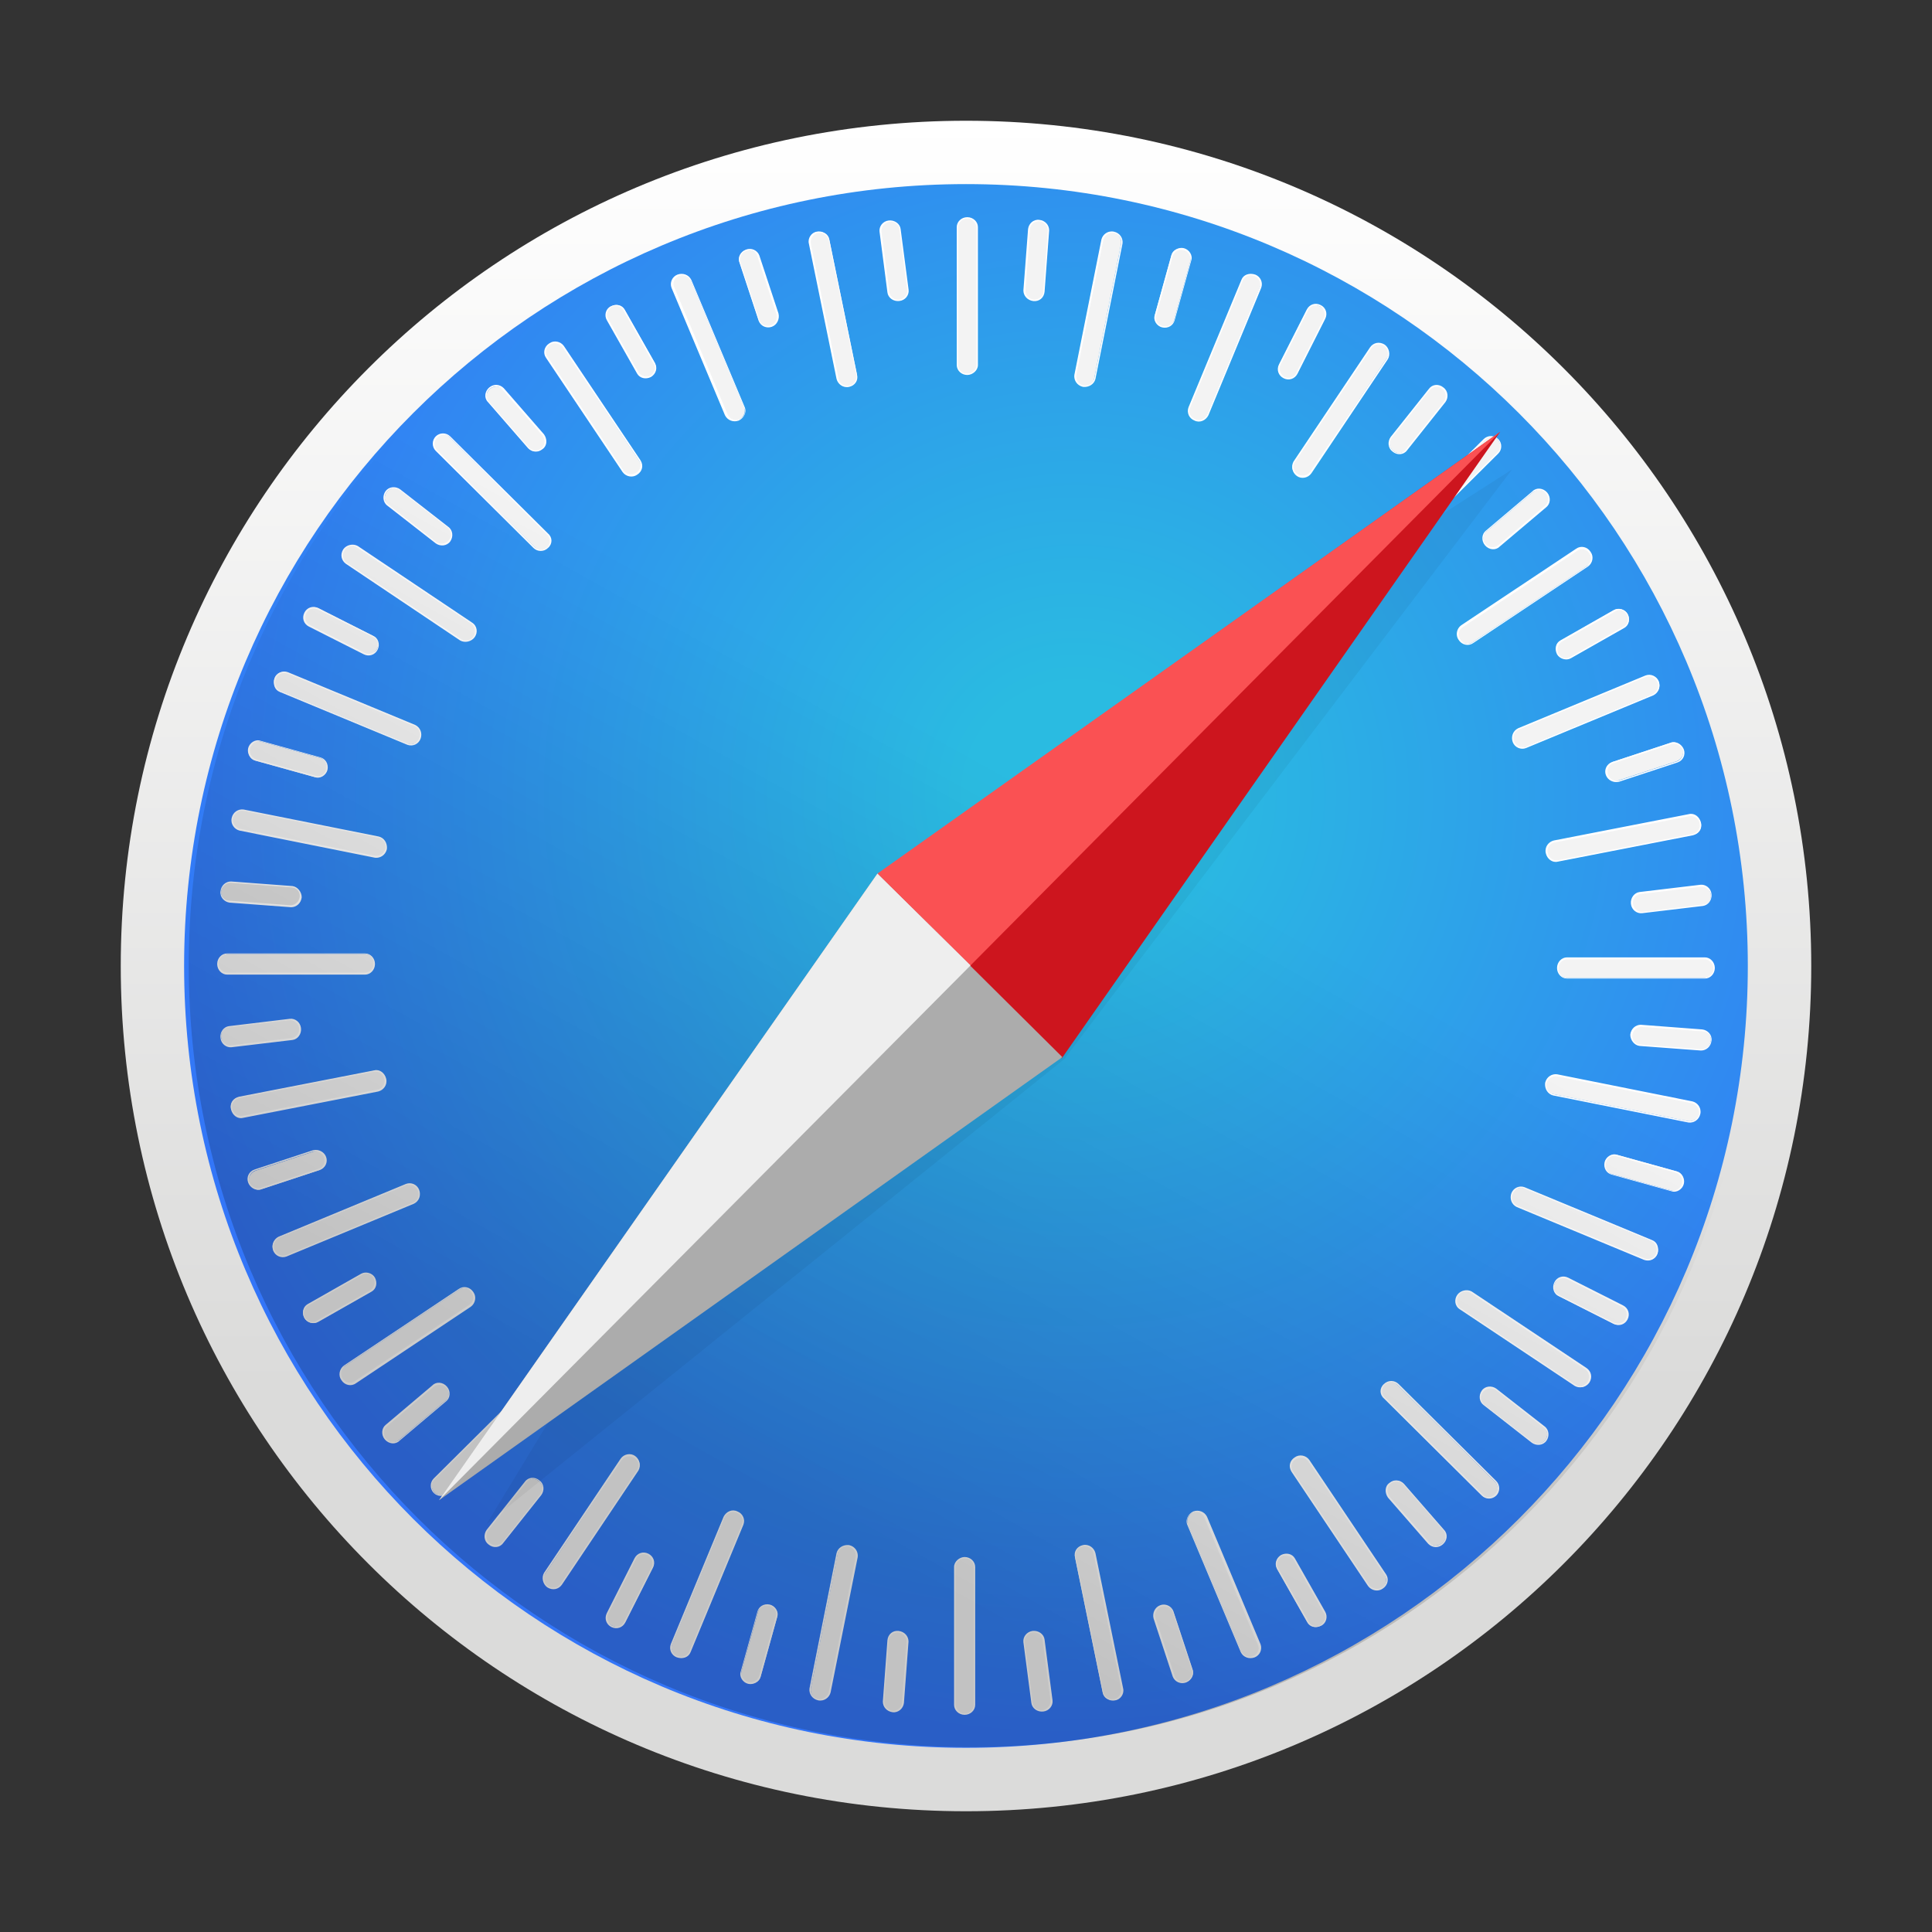 <svg width="24" height="24" viewBox="0 0 24 24" fill="none" xmlns="http://www.w3.org/2000/svg">
<rect x="0" y="0" width="24" height="24" fill="#333333" stroke="none"/>
<path d="M12 22.5C17.799 22.5 22.5 17.799 22.5 12C22.5 6.201 17.799 1.5 12 1.5C6.201 1.5 1.5 6.201 1.5 12C1.5 17.799 6.201 22.5 12 22.5Z" fill="url(#paint0_linear_4758_63587)"/>
<path d="M12 21.712C17.364 21.712 21.712 17.364 21.712 12C21.712 6.636 17.364 2.287 12 2.287C6.636 2.287 2.287 6.636 2.287 12C2.287 17.364 6.636 21.712 12 21.712Z" fill="url(#paint1_radial_4758_63587)"/>
<path d="M12.016 4.65C11.95 4.65 11.893 4.601 11.893 4.535V2.821C11.893 2.755 11.95 2.706 12.016 2.706C12.082 2.706 12.139 2.755 12.139 2.821V4.535C12.131 4.601 12.082 4.65 12.016 4.65Z" fill="#F3F3F3"/>
<path d="M12.016 4.658C11.942 4.658 11.885 4.601 11.885 4.535V2.821C11.885 2.755 11.942 2.698 12.016 2.698C12.09 2.698 12.148 2.755 12.148 2.821V4.535C12.148 4.601 12.082 4.658 12.016 4.658ZM12.016 2.714C11.959 2.714 11.902 2.763 11.902 2.821V4.535C11.902 4.592 11.951 4.642 12.016 4.642C12.074 4.642 12.131 4.592 12.131 4.535V2.821C12.123 2.763 12.074 2.714 12.016 2.714Z" fill="white"/>
<path d="M12.837 3.731C12.771 3.723 12.722 3.674 12.722 3.608L12.78 2.845C12.788 2.78 12.845 2.73 12.911 2.739C12.976 2.747 13.026 2.796 13.026 2.862L12.968 3.625C12.96 3.69 12.903 3.739 12.837 3.731Z" fill="#F3F3F3"/>
<path d="M12.836 3.74C12.763 3.731 12.713 3.674 12.713 3.608L12.771 2.845C12.779 2.78 12.836 2.722 12.91 2.731C12.984 2.739 13.033 2.796 13.033 2.862L12.976 3.625C12.968 3.699 12.91 3.748 12.836 3.74ZM12.91 2.747C12.853 2.747 12.795 2.788 12.795 2.845L12.738 3.608C12.738 3.666 12.779 3.715 12.845 3.723C12.902 3.723 12.96 3.682 12.96 3.625L13.017 2.862C13.017 2.804 12.968 2.755 12.91 2.747Z" fill="white"/>
<path d="M13.451 4.798C13.386 4.781 13.345 4.724 13.353 4.658L13.689 2.977C13.706 2.911 13.763 2.87 13.829 2.886C13.895 2.903 13.935 2.96 13.927 3.026L13.591 4.708C13.583 4.765 13.517 4.806 13.451 4.798Z" fill="#F3F3F3"/>
<path d="M13.453 4.806C13.379 4.789 13.338 4.724 13.346 4.658L13.682 2.976C13.698 2.911 13.764 2.862 13.838 2.878C13.912 2.894 13.953 2.96 13.944 3.026L13.608 4.707C13.592 4.773 13.526 4.814 13.453 4.806ZM13.838 2.894C13.78 2.886 13.723 2.919 13.707 2.976L13.37 4.658C13.362 4.715 13.395 4.773 13.461 4.789C13.518 4.797 13.575 4.765 13.592 4.707L13.928 3.026C13.936 2.96 13.895 2.911 13.838 2.894Z" fill="white"/>
<path d="M14.436 4.059C14.42 4.056 14.405 4.049 14.393 4.039C14.38 4.03 14.369 4.018 14.36 4.004C14.352 3.99 14.346 3.975 14.344 3.959C14.341 3.943 14.342 3.927 14.346 3.912L14.551 3.173C14.567 3.108 14.633 3.075 14.698 3.091C14.764 3.108 14.805 3.173 14.789 3.239L14.584 3.977C14.567 4.043 14.502 4.076 14.436 4.059Z" fill="#F3F3F3"/>
<path d="M14.436 4.067C14.37 4.051 14.321 3.977 14.346 3.912L14.551 3.173C14.567 3.108 14.641 3.067 14.707 3.083C14.772 3.1 14.822 3.173 14.797 3.239L14.592 3.977C14.575 4.043 14.51 4.084 14.436 4.067ZM14.707 3.108C14.649 3.091 14.584 3.124 14.567 3.182L14.362 3.92C14.346 3.977 14.379 4.035 14.444 4.051C14.502 4.067 14.567 4.035 14.584 3.977L14.789 3.239C14.797 3.182 14.764 3.124 14.707 3.108Z" fill="white"/>
<path d="M14.838 5.216C14.773 5.191 14.748 5.118 14.773 5.06L15.429 3.477C15.454 3.42 15.527 3.387 15.585 3.42C15.65 3.444 15.675 3.518 15.65 3.575L14.994 5.159C14.97 5.216 14.896 5.249 14.838 5.216Z" fill="#F3F3F3"/>
<path d="M14.838 5.224C14.807 5.212 14.781 5.188 14.767 5.158C14.754 5.127 14.752 5.092 14.764 5.06L15.421 3.477C15.445 3.411 15.519 3.387 15.593 3.411C15.624 3.423 15.65 3.447 15.664 3.478C15.678 3.509 15.679 3.544 15.667 3.576L15.011 5.159C14.978 5.224 14.904 5.257 14.838 5.224ZM15.585 3.428C15.527 3.403 15.462 3.428 15.437 3.485L14.781 5.069C14.756 5.126 14.789 5.183 14.846 5.208C14.904 5.233 14.969 5.208 14.994 5.151L15.65 3.567C15.667 3.518 15.642 3.452 15.585 3.428Z" fill="white"/>
<path d="M15.946 4.691C15.889 4.658 15.864 4.592 15.889 4.535L16.233 3.854C16.266 3.797 16.331 3.772 16.397 3.805C16.454 3.838 16.479 3.903 16.454 3.961L16.11 4.642C16.077 4.699 16.012 4.724 15.946 4.691Z" fill="#F3F3F3"/>
<path d="M15.946 4.699C15.88 4.666 15.855 4.593 15.888 4.527L16.233 3.846C16.266 3.78 16.34 3.756 16.405 3.789C16.471 3.821 16.495 3.895 16.462 3.961L16.118 4.642C16.085 4.707 16.011 4.732 15.946 4.699ZM16.397 3.805C16.339 3.78 16.274 3.797 16.249 3.854L15.905 4.535C15.88 4.584 15.905 4.65 15.954 4.683C16.011 4.707 16.077 4.691 16.102 4.634L16.446 3.953C16.471 3.904 16.446 3.838 16.397 3.805Z" fill="white"/>
<path d="M16.11 5.905C16.052 5.864 16.036 5.79 16.077 5.741L17.028 4.322C17.061 4.265 17.135 4.256 17.192 4.289C17.25 4.33 17.266 4.404 17.225 4.453L16.274 5.872C16.241 5.93 16.167 5.946 16.11 5.905Z" fill="#F3F3F3"/>
<path d="M16.11 5.913C16.052 5.872 16.036 5.79 16.069 5.733L17.02 4.314C17.061 4.256 17.135 4.24 17.201 4.281C17.258 4.322 17.274 4.404 17.241 4.461L16.29 5.88C16.249 5.938 16.167 5.954 16.11 5.913ZM17.192 4.297C17.143 4.264 17.069 4.273 17.037 4.322L16.085 5.741C16.052 5.79 16.068 5.856 16.118 5.888C16.167 5.921 16.241 5.913 16.273 5.864L17.225 4.453C17.258 4.404 17.241 4.33 17.192 4.297Z" fill="white"/>
<path d="M17.307 5.601C17.258 5.56 17.242 5.487 17.283 5.437L17.759 4.839C17.799 4.789 17.873 4.781 17.922 4.822C17.972 4.863 17.988 4.937 17.947 4.986L17.471 5.585C17.43 5.634 17.357 5.642 17.307 5.601Z" fill="#F3F3F3"/>
<path d="M17.299 5.61C17.242 5.569 17.234 5.487 17.275 5.429L17.751 4.83C17.792 4.773 17.874 4.765 17.931 4.814C17.988 4.855 17.997 4.937 17.956 4.994L17.48 5.593C17.439 5.651 17.357 5.659 17.299 5.61ZM17.915 4.83C17.866 4.789 17.8 4.798 17.759 4.847L17.283 5.446C17.25 5.495 17.259 5.56 17.308 5.601C17.357 5.642 17.422 5.634 17.463 5.585L17.939 4.986C17.972 4.937 17.964 4.863 17.915 4.83Z" fill="white"/>
<path d="M17.225 6.832C17.176 6.783 17.176 6.709 17.225 6.668L18.439 5.462C18.489 5.413 18.562 5.421 18.604 5.462C18.644 5.503 18.653 5.585 18.604 5.626L17.398 6.832C17.348 6.881 17.275 6.881 17.225 6.832Z" fill="#F3F3F3"/>
<path d="M17.217 6.84C17.194 6.816 17.18 6.784 17.18 6.75C17.18 6.716 17.194 6.684 17.217 6.66L18.431 5.454C18.456 5.43 18.488 5.417 18.522 5.417C18.555 5.417 18.588 5.43 18.612 5.454C18.636 5.478 18.649 5.51 18.649 5.544C18.649 5.578 18.636 5.61 18.612 5.634L17.398 6.84C17.374 6.864 17.341 6.877 17.308 6.877C17.274 6.877 17.241 6.864 17.217 6.84ZM18.604 5.462C18.563 5.421 18.489 5.421 18.448 5.462L17.234 6.668C17.193 6.709 17.193 6.783 17.234 6.824C17.275 6.865 17.349 6.865 17.39 6.824L18.604 5.618C18.645 5.577 18.645 5.511 18.604 5.462Z" fill="white"/>
<path d="M18.456 6.766C18.415 6.717 18.415 6.643 18.464 6.602L19.047 6.11C19.096 6.069 19.17 6.077 19.211 6.127C19.252 6.176 19.252 6.25 19.203 6.291L18.62 6.783C18.571 6.824 18.497 6.816 18.456 6.766Z" fill="#F3F3F3"/>
<path d="M18.448 6.775C18.398 6.717 18.407 6.635 18.456 6.594L19.038 6.102C19.087 6.053 19.169 6.061 19.219 6.118C19.268 6.176 19.26 6.258 19.21 6.299L18.628 6.791C18.579 6.84 18.497 6.832 18.448 6.775ZM19.202 6.127C19.161 6.077 19.096 6.077 19.047 6.11L18.464 6.602C18.423 6.643 18.415 6.709 18.456 6.758C18.497 6.807 18.562 6.807 18.612 6.775L19.194 6.282C19.243 6.241 19.243 6.176 19.202 6.127Z" fill="white"/>
<path d="M18.128 7.948C18.087 7.89 18.103 7.816 18.16 7.783L19.588 6.832C19.645 6.799 19.719 6.815 19.752 6.865C19.793 6.922 19.776 6.996 19.719 7.029L18.292 7.98C18.242 8.013 18.169 7.997 18.128 7.948Z" fill="#F3F3F3"/>
<path d="M18.119 7.948C18.078 7.89 18.095 7.808 18.152 7.767L19.58 6.816C19.637 6.775 19.719 6.791 19.76 6.857C19.801 6.914 19.785 6.996 19.727 7.037L18.3 7.989C18.242 8.03 18.16 8.013 18.119 7.948ZM19.744 6.873C19.711 6.824 19.645 6.807 19.596 6.84L18.169 7.792C18.12 7.825 18.103 7.89 18.144 7.948C18.177 7.997 18.242 8.013 18.292 7.98L19.719 7.029C19.768 6.988 19.776 6.922 19.744 6.873Z" fill="white"/>
<path d="M19.35 8.12C19.317 8.062 19.333 7.989 19.391 7.956L20.055 7.578C20.113 7.546 20.186 7.57 20.219 7.628C20.252 7.685 20.236 7.759 20.178 7.792L19.514 8.169C19.456 8.202 19.383 8.177 19.35 8.12Z" fill="#F3F3F3"/>
<path d="M19.342 8.128C19.309 8.062 19.325 7.989 19.383 7.956L20.047 7.578C20.105 7.546 20.187 7.57 20.219 7.628C20.252 7.693 20.236 7.767 20.178 7.8L19.514 8.177C19.456 8.21 19.375 8.185 19.342 8.128ZM20.211 7.636C20.178 7.578 20.113 7.562 20.064 7.595L19.399 7.972C19.35 8.005 19.334 8.071 19.358 8.12C19.391 8.177 19.456 8.194 19.506 8.161L20.17 7.783C20.219 7.759 20.236 7.693 20.211 7.636Z" fill="white"/>
<path d="M18.8 9.211C18.776 9.145 18.8 9.08 18.866 9.055L20.449 8.399C20.507 8.374 20.581 8.407 20.605 8.464C20.63 8.53 20.605 8.596 20.539 8.62L18.956 9.277C18.899 9.301 18.825 9.277 18.8 9.211Z" fill="#F3F3F3"/>
<path d="M18.792 9.219C18.768 9.154 18.792 9.08 18.858 9.047L20.441 8.391C20.473 8.379 20.508 8.38 20.538 8.394C20.569 8.408 20.593 8.433 20.605 8.465C20.63 8.53 20.605 8.604 20.54 8.637L18.956 9.293C18.925 9.305 18.89 9.304 18.859 9.29C18.828 9.276 18.804 9.251 18.792 9.219ZM20.589 8.473C20.564 8.415 20.498 8.391 20.449 8.407L18.866 9.063C18.809 9.088 18.784 9.154 18.809 9.211C18.833 9.268 18.899 9.293 18.948 9.277L20.531 8.62C20.589 8.596 20.613 8.53 20.589 8.473Z" fill="white"/>
<path d="M19.957 9.621C19.933 9.555 19.965 9.49 20.031 9.465L20.753 9.227C20.81 9.203 20.884 9.244 20.9 9.301C20.925 9.367 20.892 9.432 20.827 9.457L20.105 9.695C20.047 9.72 19.982 9.687 19.957 9.621Z" fill="#F3F3F3"/>
<path d="M19.949 9.629C19.924 9.564 19.957 9.49 20.031 9.465L20.753 9.227C20.818 9.203 20.892 9.244 20.917 9.309C20.941 9.375 20.909 9.449 20.835 9.473L20.113 9.711C20.047 9.728 19.974 9.695 19.949 9.629ZM20.901 9.318C20.884 9.26 20.818 9.227 20.761 9.244L20.039 9.482C19.982 9.498 19.957 9.564 19.974 9.621C19.99 9.679 20.056 9.711 20.113 9.695L20.835 9.457C20.892 9.432 20.917 9.375 20.901 9.318Z" fill="white"/>
<path d="M19.219 10.597C19.202 10.532 19.243 10.466 19.309 10.458L20.991 10.13C21.056 10.113 21.113 10.162 21.13 10.228C21.146 10.294 21.105 10.359 21.04 10.367L19.358 10.696C19.293 10.704 19.227 10.663 19.219 10.597Z" fill="#F3F3F3"/>
<path d="M19.202 10.597C19.186 10.523 19.235 10.458 19.301 10.441L20.982 10.113C21.048 10.097 21.113 10.146 21.13 10.22C21.146 10.294 21.097 10.359 21.031 10.376L19.35 10.704C19.284 10.72 19.218 10.671 19.202 10.597ZM21.113 10.228C21.105 10.171 21.048 10.13 20.991 10.138L19.309 10.466C19.251 10.474 19.21 10.54 19.227 10.597C19.235 10.655 19.292 10.696 19.35 10.687L21.031 10.359C21.089 10.343 21.13 10.285 21.113 10.228Z" fill="white"/>
<path d="M20.269 11.229C20.26 11.163 20.301 11.106 20.367 11.098L21.122 11.007C21.187 10.999 21.245 11.048 21.253 11.114C21.261 11.18 21.22 11.237 21.154 11.245L20.4 11.335C20.342 11.344 20.277 11.294 20.269 11.229Z" fill="#F3F3F3"/>
<path d="M20.26 11.229C20.252 11.155 20.301 11.09 20.367 11.081L21.122 10.991C21.187 10.983 21.253 11.032 21.261 11.106C21.269 11.18 21.22 11.245 21.154 11.254L20.4 11.344C20.334 11.352 20.268 11.303 20.26 11.229ZM21.253 11.114C21.245 11.057 21.187 11.008 21.13 11.016L20.375 11.106C20.318 11.114 20.277 11.172 20.285 11.229C20.293 11.287 20.351 11.336 20.408 11.328L21.163 11.237C21.22 11.229 21.261 11.172 21.253 11.114Z" fill="white"/>
<path d="M19.351 12.024C19.351 11.959 19.4 11.902 19.465 11.902H21.18C21.245 11.902 21.295 11.959 21.295 12.024C21.295 12.09 21.245 12.148 21.18 12.148H19.465C19.4 12.148 19.351 12.09 19.351 12.024Z" fill="#F3F3F3"/>
<path d="M19.342 12.025C19.342 11.951 19.399 11.893 19.465 11.893H21.179C21.245 11.893 21.302 11.951 21.302 12.025C21.302 12.098 21.245 12.156 21.179 12.156H19.465C19.399 12.156 19.342 12.098 19.342 12.025ZM21.286 12.033C21.286 11.976 21.237 11.918 21.179 11.918H19.465C19.407 11.918 19.358 11.967 19.358 12.033C19.358 12.09 19.407 12.148 19.465 12.148H21.179C21.237 12.139 21.286 12.09 21.286 12.033Z" fill="white"/>
<path d="M20.26 12.853C20.268 12.787 20.318 12.738 20.383 12.738L21.146 12.796C21.212 12.804 21.261 12.861 21.253 12.927C21.245 12.992 21.195 13.042 21.13 13.042L20.367 12.984C20.31 12.976 20.26 12.919 20.26 12.853Z" fill="#F3F3F3"/>
<path d="M20.252 12.853C20.26 12.779 20.318 12.73 20.383 12.73L21.146 12.788C21.212 12.796 21.27 12.853 21.261 12.927C21.253 13.001 21.196 13.05 21.13 13.05L20.367 12.993C20.301 12.985 20.252 12.919 20.252 12.853ZM21.253 12.927C21.261 12.87 21.212 12.812 21.155 12.812L20.392 12.755C20.334 12.755 20.285 12.796 20.277 12.861C20.269 12.919 20.318 12.976 20.375 12.976L21.138 13.034C21.196 13.034 21.245 12.985 21.253 12.927Z" fill="white"/>
<path d="M19.202 13.452C19.219 13.386 19.276 13.345 19.342 13.354L21.023 13.69C21.089 13.706 21.13 13.764 21.114 13.829C21.097 13.895 21.04 13.936 20.974 13.928L19.292 13.591C19.235 13.583 19.194 13.518 19.202 13.452Z" fill="#F3F3F3"/>
<path d="M19.194 13.452C19.211 13.378 19.276 13.337 19.342 13.345L21.024 13.682C21.089 13.698 21.138 13.764 21.122 13.838C21.106 13.911 21.04 13.953 20.974 13.944L19.293 13.608C19.227 13.591 19.186 13.526 19.194 13.452ZM21.106 13.838C21.114 13.78 21.081 13.723 21.024 13.706L19.342 13.37C19.285 13.362 19.227 13.395 19.21 13.46C19.202 13.518 19.235 13.575 19.293 13.591L20.974 13.928C21.04 13.936 21.089 13.895 21.106 13.838Z" fill="white"/>
<path d="M19.941 14.436C19.945 14.421 19.951 14.406 19.961 14.393C19.97 14.38 19.982 14.369 19.996 14.361C20.009 14.352 20.025 14.347 20.041 14.344C20.057 14.342 20.073 14.342 20.088 14.346L20.827 14.551C20.892 14.568 20.925 14.633 20.909 14.699C20.905 14.714 20.898 14.729 20.889 14.742C20.879 14.755 20.867 14.766 20.854 14.774C20.84 14.783 20.825 14.789 20.809 14.791C20.793 14.793 20.777 14.793 20.761 14.789L20.023 14.584C19.957 14.568 19.924 14.502 19.941 14.436Z" fill="#F3F3F3"/>
<path d="M19.933 14.436C19.949 14.371 20.023 14.322 20.089 14.346L20.827 14.551C20.893 14.568 20.934 14.641 20.917 14.707C20.901 14.773 20.827 14.822 20.761 14.797L20.023 14.592C19.957 14.576 19.916 14.51 19.933 14.436ZM20.893 14.707C20.909 14.65 20.876 14.584 20.819 14.568L20.08 14.363C20.023 14.346 19.966 14.379 19.949 14.445C19.933 14.502 19.966 14.568 20.023 14.584L20.761 14.789C20.819 14.797 20.876 14.764 20.893 14.707Z" fill="white"/>
<path d="M18.784 14.83C18.809 14.764 18.883 14.74 18.94 14.764L20.523 15.421C20.581 15.445 20.613 15.519 20.589 15.576C20.564 15.642 20.491 15.667 20.433 15.642L18.85 14.986C18.784 14.961 18.76 14.887 18.784 14.83Z" fill="#F3F3F3"/>
<path d="M18.775 14.822C18.788 14.79 18.811 14.765 18.842 14.751C18.873 14.737 18.908 14.736 18.939 14.748L20.523 15.405C20.588 15.429 20.613 15.503 20.588 15.577C20.576 15.608 20.552 15.634 20.522 15.648C20.491 15.662 20.456 15.662 20.424 15.651L18.841 14.994C18.775 14.961 18.751 14.888 18.775 14.822ZM20.572 15.569C20.596 15.511 20.572 15.446 20.515 15.421L18.931 14.765C18.874 14.74 18.817 14.773 18.792 14.83C18.767 14.888 18.792 14.953 18.849 14.978L20.433 15.634C20.49 15.651 20.555 15.626 20.572 15.569Z" fill="white"/>
<path d="M19.317 15.937C19.35 15.88 19.415 15.855 19.473 15.88L20.154 16.225C20.211 16.249 20.236 16.323 20.203 16.389C20.17 16.446 20.104 16.471 20.047 16.446L19.366 16.102C19.309 16.069 19.284 15.995 19.317 15.937Z" fill="#F3F3F3"/>
<path d="M19.309 15.929C19.341 15.864 19.415 15.839 19.481 15.872L20.162 16.216C20.227 16.249 20.252 16.323 20.219 16.389C20.186 16.454 20.113 16.479 20.047 16.446L19.366 16.102C19.3 16.077 19.276 15.995 19.309 15.929ZM20.195 16.38C20.219 16.323 20.203 16.257 20.145 16.233L19.465 15.888C19.415 15.864 19.35 15.888 19.317 15.937C19.292 15.995 19.309 16.06 19.366 16.085L20.047 16.43C20.104 16.454 20.17 16.438 20.195 16.38Z" fill="white"/>
<path d="M18.111 16.093C18.152 16.036 18.218 16.02 18.276 16.061L19.703 17.012C19.76 17.045 19.768 17.119 19.736 17.176C19.695 17.234 19.629 17.25 19.572 17.209L18.144 16.257C18.087 16.216 18.07 16.143 18.111 16.093Z" fill="#F3F3F3"/>
<path d="M18.103 16.085C18.144 16.028 18.226 16.012 18.283 16.044L19.711 16.996C19.768 17.037 19.785 17.111 19.743 17.176C19.702 17.234 19.62 17.25 19.563 17.217L18.136 16.266C18.07 16.225 18.062 16.143 18.103 16.085ZM19.719 17.168C19.752 17.119 19.743 17.045 19.694 17.012L18.267 16.061C18.218 16.028 18.152 16.044 18.119 16.093C18.086 16.143 18.095 16.217 18.144 16.249L19.571 17.201C19.62 17.234 19.686 17.217 19.719 17.168Z" fill="white"/>
<path d="M18.415 17.283C18.456 17.234 18.53 17.217 18.579 17.258L19.178 17.726C19.227 17.767 19.235 17.841 19.195 17.89C19.154 17.939 19.08 17.956 19.03 17.915L18.432 17.447C18.382 17.406 18.374 17.332 18.415 17.283Z" fill="#F3F3F3"/>
<path d="M18.407 17.275C18.447 17.217 18.529 17.209 18.587 17.25L19.186 17.718C19.243 17.759 19.251 17.841 19.21 17.898C19.169 17.956 19.087 17.964 19.03 17.923L18.431 17.455C18.374 17.414 18.366 17.332 18.407 17.275ZM19.194 17.89C19.235 17.841 19.227 17.775 19.177 17.734L18.579 17.266C18.529 17.234 18.464 17.242 18.423 17.291C18.382 17.34 18.39 17.406 18.439 17.447L19.038 17.914C19.087 17.947 19.153 17.939 19.194 17.89Z" fill="white"/>
<path d="M17.193 17.201C17.242 17.152 17.316 17.152 17.357 17.201L18.571 18.407C18.62 18.456 18.612 18.53 18.571 18.571C18.522 18.62 18.448 18.62 18.407 18.571L17.193 17.365C17.152 17.324 17.152 17.242 17.193 17.201Z" fill="#F3F3F3"/>
<path d="M17.193 17.192C17.217 17.169 17.249 17.155 17.283 17.155C17.317 17.155 17.349 17.169 17.373 17.192L18.587 18.398C18.611 18.422 18.624 18.455 18.624 18.489C18.624 18.522 18.611 18.555 18.587 18.579C18.563 18.602 18.531 18.616 18.497 18.616C18.463 18.616 18.431 18.602 18.407 18.579L17.193 17.373C17.135 17.324 17.135 17.242 17.193 17.192ZM18.571 18.562C18.612 18.521 18.612 18.448 18.571 18.407L17.357 17.201C17.316 17.16 17.242 17.16 17.201 17.201C17.16 17.242 17.16 17.316 17.201 17.357L18.415 18.562C18.456 18.612 18.522 18.612 18.571 18.562Z" fill="white"/>
<path d="M17.266 18.423C17.316 18.382 17.389 18.382 17.43 18.431L17.931 19.006C17.972 19.055 17.964 19.129 17.914 19.17C17.865 19.211 17.791 19.211 17.75 19.161L17.25 18.587C17.209 18.546 17.217 18.472 17.266 18.423Z" fill="#F3F3F3"/>
<path d="M17.258 18.423C17.316 18.374 17.389 18.382 17.439 18.431L17.939 19.005C17.988 19.055 17.98 19.137 17.922 19.186C17.865 19.235 17.791 19.227 17.742 19.178L17.242 18.604C17.201 18.546 17.201 18.464 17.258 18.423ZM17.914 19.169C17.963 19.128 17.963 19.063 17.931 19.014L17.43 18.439C17.389 18.398 17.324 18.39 17.274 18.431C17.225 18.472 17.225 18.538 17.258 18.587L17.758 19.161C17.799 19.21 17.865 19.21 17.914 19.169Z" fill="white"/>
<path d="M16.085 18.111C16.142 18.07 16.216 18.087 16.249 18.144L17.201 19.563C17.233 19.621 17.217 19.695 17.168 19.727C17.11 19.768 17.037 19.752 17.004 19.695L16.052 18.275C16.019 18.218 16.036 18.144 16.085 18.111Z" fill="#F3F3F3"/>
<path d="M16.085 18.103C16.142 18.062 16.224 18.078 16.265 18.136L17.217 19.555C17.258 19.612 17.241 19.694 17.176 19.735C17.119 19.776 17.037 19.76 16.995 19.703L16.044 18.283C16.003 18.218 16.02 18.144 16.085 18.103ZM17.168 19.719C17.217 19.686 17.233 19.62 17.201 19.571L16.249 18.152C16.216 18.103 16.151 18.095 16.093 18.128C16.044 18.16 16.028 18.226 16.061 18.275L17.012 19.694C17.045 19.735 17.119 19.752 17.168 19.719Z" fill="white"/>
<path d="M15.913 19.326C15.97 19.293 16.044 19.309 16.077 19.367L16.454 20.031C16.487 20.088 16.462 20.162 16.405 20.195C16.348 20.228 16.274 20.212 16.241 20.154L15.864 19.49C15.839 19.432 15.855 19.358 15.913 19.326Z" fill="#F3F3F3"/>
<path d="M15.913 19.317C15.979 19.284 16.052 19.301 16.085 19.358L16.463 20.023C16.495 20.08 16.479 20.162 16.413 20.195C16.348 20.228 16.274 20.211 16.241 20.154L15.864 19.489C15.831 19.432 15.848 19.358 15.913 19.317ZM16.405 20.187C16.454 20.154 16.479 20.088 16.446 20.039L16.069 19.375C16.036 19.325 15.97 19.309 15.921 19.334C15.872 19.366 15.847 19.432 15.88 19.481L16.258 20.146C16.282 20.195 16.356 20.22 16.405 20.187Z" fill="white"/>
<path d="M14.822 18.784C14.887 18.759 14.953 18.784 14.978 18.841L15.642 20.425C15.667 20.482 15.634 20.556 15.577 20.58C15.519 20.605 15.445 20.58 15.421 20.523L14.756 18.94C14.732 18.882 14.764 18.809 14.822 18.784Z" fill="#F3F3F3"/>
<path d="M14.822 18.776C14.888 18.751 14.961 18.776 14.994 18.841L15.659 20.425C15.671 20.456 15.669 20.491 15.656 20.522C15.642 20.553 15.616 20.577 15.585 20.589C15.519 20.613 15.445 20.589 15.413 20.523L14.748 18.94C14.724 18.883 14.756 18.809 14.822 18.776ZM15.568 20.572C15.626 20.548 15.65 20.482 15.626 20.433L14.961 18.85C14.937 18.792 14.871 18.768 14.814 18.792C14.756 18.817 14.732 18.883 14.756 18.932L15.421 20.515C15.454 20.572 15.511 20.597 15.568 20.572Z" fill="white"/>
<path d="M14.42 19.949C14.486 19.924 14.551 19.957 14.576 20.023L14.814 20.744C14.838 20.802 14.797 20.876 14.74 20.892C14.674 20.917 14.609 20.884 14.584 20.818L14.346 20.096C14.322 20.039 14.354 19.973 14.42 19.949Z" fill="#F3F3F3"/>
<path d="M14.412 19.941C14.443 19.929 14.478 19.93 14.509 19.944C14.54 19.958 14.564 19.983 14.576 20.015L14.814 20.736C14.838 20.802 14.797 20.876 14.732 20.901C14.7 20.912 14.665 20.911 14.634 20.897C14.604 20.884 14.58 20.858 14.568 20.827L14.33 20.105C14.313 20.039 14.346 19.965 14.412 19.941ZM14.732 20.884C14.789 20.868 14.822 20.802 14.806 20.745L14.568 20.023C14.551 19.965 14.486 19.941 14.428 19.957C14.371 19.974 14.338 20.039 14.354 20.097L14.592 20.818C14.596 20.832 14.603 20.845 14.613 20.856C14.622 20.867 14.634 20.876 14.647 20.882C14.66 20.889 14.675 20.892 14.689 20.892C14.704 20.892 14.718 20.89 14.732 20.884Z" fill="white"/>
<path d="M13.452 19.202C13.517 19.186 13.583 19.227 13.591 19.292L13.936 20.974C13.952 21.04 13.903 21.097 13.837 21.113C13.772 21.13 13.706 21.089 13.698 21.023L13.353 19.342C13.345 19.284 13.386 19.219 13.452 19.202Z" fill="#F3F3F3"/>
<path d="M13.452 19.194C13.526 19.178 13.591 19.227 13.608 19.293L13.952 20.974C13.969 21.04 13.919 21.114 13.854 21.122C13.78 21.139 13.714 21.089 13.698 21.024L13.354 19.342C13.337 19.276 13.378 19.21 13.452 19.194ZM13.837 21.106C13.895 21.097 13.936 21.04 13.928 20.974L13.583 19.293C13.575 19.235 13.509 19.194 13.452 19.21C13.395 19.219 13.354 19.276 13.362 19.342L13.706 21.024C13.723 21.081 13.78 21.114 13.837 21.106Z" fill="white"/>
<path d="M12.828 20.269C12.894 20.26 12.951 20.302 12.968 20.367L13.066 21.122C13.074 21.187 13.025 21.245 12.959 21.253C12.894 21.261 12.836 21.22 12.82 21.155L12.722 20.4C12.713 20.334 12.763 20.277 12.828 20.269Z" fill="#F3F3F3"/>
<path d="M12.828 20.26C12.902 20.252 12.968 20.301 12.976 20.367L13.075 21.122C13.083 21.187 13.034 21.253 12.96 21.261C12.886 21.27 12.82 21.22 12.812 21.155L12.713 20.4C12.705 20.334 12.755 20.269 12.828 20.26ZM12.951 21.245C13.009 21.237 13.058 21.179 13.05 21.122L12.951 20.367C12.943 20.31 12.886 20.269 12.828 20.277C12.771 20.285 12.722 20.343 12.73 20.4L12.828 21.155C12.837 21.212 12.894 21.253 12.951 21.245Z" fill="white"/>
<path d="M11.984 19.35C12.05 19.35 12.107 19.399 12.107 19.465V21.179C12.107 21.245 12.05 21.294 11.984 21.294C11.918 21.294 11.861 21.245 11.861 21.179V19.465C11.869 19.399 11.918 19.35 11.984 19.35Z" fill="#F3F3F3"/>
<path d="M11.983 19.342C12.057 19.342 12.114 19.399 12.114 19.465V21.179C12.114 21.245 12.057 21.302 11.983 21.302C11.909 21.302 11.852 21.245 11.852 21.179V19.465C11.852 19.399 11.918 19.342 11.983 19.342ZM11.983 21.286C12.041 21.286 12.098 21.237 12.098 21.179V19.465C12.098 19.407 12.049 19.358 11.983 19.358C11.926 19.358 11.868 19.407 11.868 19.465V21.179C11.877 21.237 11.926 21.286 11.983 21.286Z" fill="white"/>
<path d="M11.163 20.269C11.229 20.277 11.278 20.326 11.278 20.392L11.221 21.155C11.213 21.22 11.155 21.27 11.089 21.262C11.024 21.253 10.975 21.204 10.975 21.138L11.032 20.375C11.04 20.31 11.098 20.261 11.163 20.269Z" fill="#F3F3F3"/>
<path d="M11.163 20.26C11.237 20.269 11.286 20.326 11.286 20.392L11.229 21.155C11.221 21.22 11.163 21.278 11.09 21.27C11.016 21.261 10.967 21.204 10.967 21.138L11.024 20.375C11.032 20.301 11.09 20.252 11.163 20.26ZM11.09 21.253C11.147 21.253 11.204 21.212 11.204 21.155L11.262 20.392C11.262 20.334 11.221 20.285 11.155 20.277C11.098 20.277 11.04 20.318 11.04 20.375L10.983 21.138C10.983 21.196 11.032 21.245 11.09 21.253Z" fill="white"/>
<path d="M10.548 19.202C10.613 19.219 10.654 19.276 10.646 19.342L10.31 21.023C10.293 21.089 10.236 21.13 10.17 21.114C10.105 21.097 10.064 21.04 10.072 20.974L10.408 19.292C10.416 19.235 10.482 19.194 10.548 19.202Z" fill="#F3F3F3"/>
<path d="M10.548 19.194C10.622 19.21 10.663 19.276 10.655 19.342L10.318 21.024C10.302 21.089 10.236 21.138 10.162 21.122C10.089 21.105 10.047 21.04 10.056 20.974L10.392 19.293C10.409 19.227 10.474 19.186 10.548 19.194ZM10.162 21.105C10.22 21.114 10.277 21.081 10.294 21.024L10.63 19.342C10.638 19.284 10.605 19.227 10.54 19.21C10.482 19.202 10.425 19.235 10.409 19.293L10.072 20.974C10.064 21.04 10.105 21.089 10.162 21.105Z" fill="white"/>
<path d="M9.564 19.941C9.63 19.957 9.671 20.023 9.654 20.088L9.449 20.827C9.433 20.892 9.367 20.925 9.302 20.909C9.286 20.905 9.271 20.898 9.258 20.889C9.245 20.879 9.234 20.867 9.226 20.854C9.218 20.84 9.212 20.825 9.209 20.809C9.207 20.793 9.208 20.777 9.211 20.761L9.417 20.023C9.433 19.957 9.499 19.924 9.564 19.941Z" fill="#F3F3F3"/>
<path d="M9.564 19.933C9.629 19.949 9.679 20.023 9.654 20.088L9.449 20.827C9.432 20.892 9.359 20.933 9.293 20.917C9.227 20.901 9.178 20.827 9.203 20.761L9.408 20.023C9.424 19.957 9.49 19.916 9.564 19.933ZM9.293 20.892C9.35 20.909 9.416 20.876 9.432 20.818L9.637 20.08C9.654 20.023 9.621 19.965 9.555 19.949C9.498 19.933 9.432 19.965 9.416 20.023L9.211 20.761C9.203 20.818 9.235 20.876 9.293 20.892Z" fill="white"/>
<path d="M9.162 18.784C9.228 18.808 9.252 18.882 9.228 18.94L8.571 20.523C8.547 20.581 8.473 20.613 8.416 20.581C8.358 20.548 8.325 20.482 8.35 20.425L9.006 18.841C9.031 18.784 9.105 18.751 9.162 18.784Z" fill="#F3F3F3"/>
<path d="M9.161 18.776C9.193 18.788 9.218 18.812 9.232 18.843C9.246 18.873 9.247 18.908 9.235 18.94L8.579 20.523C8.554 20.588 8.481 20.613 8.407 20.588C8.375 20.576 8.35 20.552 8.336 20.522C8.322 20.491 8.321 20.456 8.333 20.424L8.989 18.841C9.022 18.776 9.096 18.743 9.161 18.776ZM8.415 20.572C8.472 20.597 8.538 20.572 8.563 20.515L9.219 18.932C9.243 18.874 9.211 18.817 9.153 18.792C9.096 18.768 9.03 18.792 9.006 18.849L8.349 20.433C8.333 20.482 8.358 20.547 8.415 20.572Z" fill="white"/>
<path d="M8.055 19.309C8.112 19.342 8.137 19.408 8.112 19.465L7.768 20.146C7.735 20.203 7.669 20.228 7.604 20.195C7.546 20.162 7.522 20.097 7.546 20.039L7.891 19.359C7.924 19.301 7.989 19.276 8.055 19.309Z" fill="#F3F3F3"/>
<path d="M8.055 19.301C8.12 19.334 8.145 19.408 8.112 19.473L7.768 20.154C7.735 20.22 7.661 20.244 7.595 20.212C7.53 20.179 7.505 20.105 7.538 20.039L7.882 19.358C7.915 19.293 7.989 19.268 8.055 19.301ZM7.604 20.195C7.661 20.22 7.727 20.203 7.751 20.146L8.096 19.465C8.12 19.416 8.096 19.35 8.047 19.317C7.989 19.293 7.923 19.309 7.899 19.367L7.554 20.047C7.53 20.097 7.554 20.162 7.604 20.195Z" fill="white"/>
<path d="M7.89 18.095C7.947 18.136 7.964 18.21 7.923 18.259L6.971 19.678C6.938 19.736 6.864 19.744 6.807 19.711C6.75 19.67 6.733 19.596 6.774 19.547L7.726 18.128C7.759 18.07 7.832 18.054 7.89 18.095Z" fill="#F3F3F3"/>
<path d="M7.89 18.087C7.947 18.128 7.964 18.21 7.931 18.267L6.979 19.687C6.938 19.744 6.865 19.76 6.799 19.719C6.742 19.678 6.725 19.596 6.758 19.539L7.71 18.12C7.75 18.062 7.833 18.046 7.89 18.087ZM6.807 19.703C6.856 19.736 6.93 19.727 6.963 19.678L7.915 18.259C7.947 18.21 7.931 18.144 7.882 18.111C7.833 18.079 7.759 18.087 7.726 18.136L6.774 19.547C6.742 19.596 6.758 19.67 6.807 19.703Z" fill="white"/>
<path d="M6.692 18.398C6.742 18.439 6.758 18.513 6.717 18.562L6.241 19.161C6.2 19.21 6.126 19.219 6.077 19.178C6.028 19.137 6.012 19.063 6.053 19.014L6.528 18.415C6.569 18.366 6.643 18.357 6.692 18.398Z" fill="#F3F3F3"/>
<path d="M6.701 18.39C6.758 18.431 6.767 18.513 6.725 18.571L6.25 19.169C6.209 19.227 6.127 19.235 6.069 19.186C6.012 19.145 6.004 19.063 6.045 19.005L6.52 18.407C6.561 18.349 6.643 18.341 6.701 18.39ZM6.086 19.169C6.135 19.21 6.201 19.202 6.242 19.153L6.717 18.554C6.75 18.505 6.742 18.439 6.693 18.398C6.643 18.357 6.578 18.365 6.537 18.415L6.061 19.014C6.028 19.063 6.037 19.137 6.086 19.169Z" fill="white"/>
<path d="M6.775 17.168C6.824 17.217 6.824 17.291 6.775 17.332L5.561 18.538C5.511 18.587 5.438 18.579 5.397 18.538C5.356 18.497 5.347 18.415 5.397 18.374L6.602 17.168C6.652 17.119 6.726 17.119 6.775 17.168Z" fill="#F3F3F3"/>
<path d="M6.782 17.16C6.806 17.184 6.819 17.216 6.819 17.25C6.819 17.284 6.806 17.316 6.782 17.34L5.568 18.546C5.544 18.57 5.512 18.583 5.478 18.583C5.444 18.583 5.412 18.57 5.388 18.546C5.364 18.522 5.351 18.49 5.351 18.456C5.351 18.422 5.364 18.39 5.388 18.366L6.602 17.16C6.626 17.136 6.658 17.123 6.692 17.123C6.726 17.123 6.758 17.136 6.782 17.16ZM5.396 18.538C5.437 18.579 5.511 18.579 5.552 18.538L6.766 17.332C6.807 17.291 6.807 17.217 6.766 17.176C6.725 17.135 6.651 17.135 6.61 17.176L5.396 18.382C5.355 18.423 5.355 18.489 5.396 18.538Z" fill="white"/>
<path d="M5.544 17.234C5.585 17.283 5.585 17.357 5.536 17.398L4.953 17.89C4.904 17.931 4.83 17.923 4.789 17.874C4.748 17.824 4.748 17.751 4.797 17.709L5.38 17.217C5.429 17.176 5.503 17.184 5.544 17.234Z" fill="#F3F3F3"/>
<path d="M5.552 17.225C5.602 17.283 5.593 17.365 5.544 17.406L4.962 17.898C4.913 17.947 4.831 17.939 4.781 17.882C4.732 17.824 4.74 17.742 4.79 17.701L5.372 17.209C5.421 17.16 5.503 17.168 5.552 17.225ZM4.798 17.873C4.839 17.923 4.904 17.923 4.954 17.89L5.536 17.398C5.577 17.357 5.585 17.291 5.544 17.242C5.503 17.193 5.438 17.193 5.388 17.226L4.806 17.718C4.757 17.759 4.757 17.824 4.798 17.873Z" fill="white"/>
<path d="M5.872 16.052C5.913 16.11 5.897 16.183 5.839 16.216L4.412 17.168C4.355 17.201 4.281 17.184 4.248 17.135C4.207 17.078 4.224 17.004 4.281 16.971L5.708 16.019C5.758 15.987 5.831 16.003 5.872 16.052Z" fill="#F3F3F3"/>
<path d="M5.881 16.052C5.922 16.11 5.905 16.192 5.848 16.233L4.421 17.184C4.363 17.226 4.281 17.209 4.24 17.143C4.199 17.086 4.216 17.004 4.273 16.963L5.7 16.011C5.758 15.97 5.84 15.987 5.881 16.052ZM4.257 17.127C4.289 17.176 4.355 17.193 4.404 17.16L5.831 16.208C5.881 16.175 5.897 16.11 5.856 16.052C5.823 16.003 5.758 15.987 5.708 16.02L4.281 16.971C4.232 17.012 4.224 17.078 4.257 17.127Z" fill="white"/>
<path d="M4.65 15.88C4.683 15.938 4.667 16.011 4.609 16.044L3.945 16.422C3.887 16.454 3.813 16.43 3.781 16.372C3.748 16.315 3.764 16.241 3.822 16.208L4.486 15.831C4.544 15.798 4.617 15.823 4.65 15.88Z" fill="#F3F3F3"/>
<path d="M4.658 15.872C4.691 15.937 4.675 16.011 4.617 16.044L3.953 16.421C3.895 16.454 3.813 16.43 3.781 16.372C3.748 16.307 3.764 16.233 3.822 16.2L4.486 15.823C4.544 15.79 4.626 15.814 4.658 15.872ZM3.789 16.364C3.822 16.421 3.887 16.438 3.936 16.405L4.601 16.028C4.65 15.995 4.667 15.929 4.642 15.88C4.609 15.823 4.544 15.806 4.494 15.839L3.83 16.216C3.781 16.241 3.764 16.307 3.789 16.364Z" fill="white"/>
<path d="M5.199 14.789C5.224 14.855 5.199 14.92 5.134 14.945L3.55 15.601C3.493 15.626 3.419 15.593 3.395 15.535C3.37 15.47 3.395 15.404 3.46 15.38L5.043 14.723C5.101 14.699 5.175 14.723 5.199 14.789Z" fill="#F3F3F3"/>
<path d="M5.207 14.781C5.232 14.847 5.207 14.921 5.142 14.953L3.559 15.609C3.527 15.621 3.492 15.62 3.461 15.606C3.431 15.593 3.407 15.567 3.395 15.536C3.37 15.47 3.395 15.396 3.46 15.363L5.043 14.707C5.075 14.695 5.11 14.696 5.141 14.71C5.171 14.724 5.195 14.749 5.207 14.781ZM3.411 15.527C3.436 15.585 3.501 15.61 3.55 15.593L5.134 14.937C5.191 14.912 5.216 14.847 5.191 14.789C5.167 14.732 5.101 14.707 5.052 14.724L3.468 15.38C3.411 15.404 3.386 15.47 3.411 15.527Z" fill="white"/>
<path d="M4.043 14.379C4.068 14.444 4.035 14.51 3.969 14.535L3.247 14.773C3.19 14.797 3.116 14.756 3.1 14.699C3.075 14.633 3.108 14.568 3.174 14.543L3.895 14.305C3.953 14.28 4.018 14.313 4.043 14.379Z" fill="#F3F3F3"/>
<path d="M4.051 14.371C4.075 14.436 4.043 14.51 3.969 14.535L3.247 14.773C3.181 14.797 3.107 14.756 3.083 14.691C3.058 14.625 3.091 14.551 3.165 14.527L3.887 14.289C3.952 14.272 4.026 14.305 4.051 14.371ZM3.099 14.682C3.116 14.74 3.181 14.773 3.239 14.756L3.961 14.518C4.018 14.502 4.043 14.436 4.026 14.379C4.01 14.322 3.944 14.289 3.887 14.305L3.165 14.543C3.107 14.568 3.083 14.625 3.099 14.682Z" fill="white"/>
<path d="M4.782 13.403C4.798 13.469 4.757 13.534 4.691 13.542L3.01 13.87C2.944 13.887 2.887 13.838 2.87 13.772C2.854 13.706 2.895 13.641 2.961 13.632L4.642 13.304C4.708 13.296 4.774 13.337 4.782 13.403Z" fill="#F3F3F3"/>
<path d="M4.798 13.403C4.814 13.477 4.765 13.542 4.699 13.559L3.017 13.887C2.952 13.903 2.886 13.854 2.87 13.78C2.853 13.706 2.903 13.641 2.968 13.624L4.65 13.296C4.716 13.28 4.781 13.329 4.798 13.403ZM2.886 13.772C2.894 13.829 2.952 13.87 3.009 13.862L4.691 13.534C4.748 13.526 4.789 13.46 4.773 13.403C4.765 13.345 4.707 13.304 4.65 13.313L2.968 13.641C2.911 13.657 2.87 13.715 2.886 13.772Z" fill="white"/>
<path d="M3.731 12.771C3.739 12.837 3.698 12.894 3.633 12.902L2.878 12.993C2.812 13.001 2.755 12.952 2.747 12.886C2.739 12.82 2.78 12.763 2.845 12.755L3.6 12.665C3.657 12.656 3.723 12.705 3.731 12.771Z" fill="#F3F3F3"/>
<path d="M3.739 12.771C3.748 12.845 3.698 12.911 3.633 12.919L2.878 13.009C2.812 13.017 2.747 12.968 2.739 12.894C2.73 12.82 2.78 12.755 2.845 12.747L3.6 12.656C3.666 12.648 3.731 12.698 3.739 12.771ZM2.747 12.886C2.755 12.944 2.813 12.993 2.87 12.985L3.625 12.894C3.682 12.886 3.723 12.829 3.715 12.771C3.707 12.714 3.649 12.665 3.592 12.673L2.837 12.763C2.78 12.771 2.739 12.829 2.747 12.886Z" fill="white"/>
<path d="M4.65 11.976C4.65 12.041 4.6 12.099 4.535 12.099H2.82C2.755 12.099 2.706 12.041 2.706 11.976C2.706 11.91 2.755 11.852 2.82 11.852H4.535C4.6 11.852 4.65 11.91 4.65 11.976Z" fill="#F3F3F3"/>
<path d="M4.658 11.975C4.658 12.049 4.601 12.107 4.535 12.107H2.821C2.755 12.107 2.698 12.049 2.698 11.975C2.698 11.901 2.755 11.844 2.821 11.844H4.535C4.601 11.844 4.658 11.901 4.658 11.975ZM2.714 11.967C2.714 12.024 2.763 12.082 2.821 12.082H4.535C4.592 12.082 4.642 12.033 4.642 11.967C4.642 11.91 4.592 11.852 4.535 11.852H2.821C2.763 11.86 2.714 11.91 2.714 11.967Z" fill="white"/>
<path d="M3.739 11.147C3.731 11.213 3.682 11.262 3.616 11.262L2.853 11.204C2.788 11.196 2.739 11.139 2.747 11.073C2.755 11.007 2.804 10.958 2.87 10.958L3.633 11.016C3.69 11.024 3.739 11.081 3.739 11.147Z" fill="#E2E2E2"/>
<path d="M3.748 11.147C3.739 11.221 3.682 11.27 3.616 11.27L2.853 11.213C2.788 11.204 2.73 11.147 2.739 11.073C2.747 10.999 2.804 10.95 2.87 10.95L3.633 11.007C3.698 11.016 3.748 11.081 3.748 11.147ZM2.747 11.073C2.739 11.13 2.788 11.188 2.845 11.188L3.608 11.245C3.665 11.245 3.715 11.204 3.723 11.139C3.731 11.081 3.682 11.024 3.624 11.024L2.862 10.966C2.804 10.966 2.755 11.015 2.747 11.073Z" fill="white"/>
<path d="M4.798 10.548C4.781 10.614 4.724 10.655 4.658 10.647L2.977 10.302C2.911 10.286 2.87 10.228 2.886 10.163C2.903 10.097 2.96 10.056 3.026 10.064L4.708 10.4C4.765 10.417 4.806 10.482 4.798 10.548Z" fill="#F3F3F3"/>
<path d="M4.806 10.548C4.789 10.622 4.724 10.663 4.658 10.655L2.976 10.318C2.911 10.302 2.862 10.236 2.878 10.162C2.894 10.088 2.96 10.047 3.026 10.056L4.707 10.392C4.773 10.409 4.814 10.474 4.806 10.548ZM2.894 10.162C2.886 10.22 2.919 10.277 2.976 10.294L4.658 10.63C4.715 10.638 4.773 10.605 4.789 10.54C4.797 10.482 4.765 10.425 4.707 10.408L3.026 10.072C2.96 10.064 2.911 10.105 2.894 10.162Z" fill="white"/>
<path d="M4.059 9.564C4.056 9.579 4.049 9.594 4.039 9.607C4.03 9.62 4.018 9.631 4.004 9.64C3.99 9.648 3.975 9.653 3.959 9.656C3.944 9.658 3.927 9.658 3.912 9.654L3.173 9.449C3.108 9.433 3.075 9.367 3.091 9.301C3.095 9.286 3.102 9.271 3.111 9.258C3.121 9.245 3.133 9.234 3.146 9.226C3.16 9.217 3.175 9.212 3.191 9.209C3.207 9.207 3.223 9.207 3.239 9.211L3.977 9.416C4.043 9.433 4.076 9.498 4.059 9.564Z" fill="#F3F3F3"/>
<path d="M4.068 9.564C4.052 9.629 3.978 9.679 3.912 9.654L3.174 9.449C3.108 9.432 3.067 9.359 3.083 9.293C3.1 9.227 3.174 9.178 3.239 9.203L3.978 9.408C4.043 9.424 4.084 9.49 4.068 9.564ZM3.108 9.293C3.092 9.35 3.125 9.416 3.182 9.432L3.92 9.637C3.978 9.654 4.035 9.621 4.052 9.555C4.068 9.498 4.035 9.432 3.978 9.416L3.239 9.211C3.182 9.203 3.125 9.235 3.108 9.293Z" fill="white"/>
<path d="M5.216 9.17C5.191 9.236 5.117 9.26 5.06 9.236L3.477 8.579C3.419 8.555 3.387 8.481 3.411 8.423C3.436 8.358 3.51 8.333 3.567 8.358L5.15 9.014C5.216 9.039 5.24 9.113 5.216 9.17Z" fill="#F3F3F3"/>
<path d="M5.224 9.178C5.212 9.21 5.188 9.235 5.158 9.249C5.127 9.263 5.092 9.264 5.06 9.252L3.477 8.596C3.411 8.571 3.387 8.497 3.411 8.424C3.423 8.392 3.447 8.367 3.478 8.353C3.509 8.339 3.544 8.338 3.576 8.35L5.159 9.006C5.224 9.039 5.249 9.113 5.224 9.178ZM3.428 8.432C3.403 8.489 3.428 8.555 3.485 8.579L5.069 9.236C5.126 9.26 5.183 9.227 5.208 9.17C5.233 9.113 5.208 9.047 5.151 9.022L3.567 8.366C3.51 8.35 3.444 8.374 3.428 8.432Z" fill="white"/>
<path d="M4.683 8.062C4.65 8.12 4.584 8.144 4.527 8.12L3.846 7.775C3.789 7.751 3.764 7.677 3.797 7.611C3.83 7.554 3.895 7.529 3.953 7.554L4.634 7.898C4.691 7.931 4.716 8.005 4.683 8.062Z" fill="#F3F3F3"/>
<path d="M4.691 8.071C4.658 8.136 4.584 8.161 4.519 8.128L3.838 7.784C3.772 7.751 3.748 7.677 3.781 7.611C3.813 7.546 3.887 7.521 3.953 7.554L4.634 7.899C4.699 7.923 4.724 8.005 4.691 8.071ZM3.805 7.62C3.781 7.677 3.797 7.743 3.854 7.767L4.535 8.112C4.585 8.136 4.65 8.112 4.683 8.063C4.707 8.005 4.691 7.94 4.634 7.915L3.945 7.571C3.895 7.546 3.83 7.562 3.805 7.62Z" fill="white"/>
<path d="M5.888 7.907C5.847 7.964 5.782 7.98 5.724 7.939L4.305 6.996C4.248 6.963 4.24 6.889 4.272 6.832C4.305 6.775 4.379 6.758 4.436 6.799L5.864 7.751C5.913 7.784 5.929 7.857 5.888 7.907Z" fill="#F3F3F3"/>
<path d="M5.897 7.915C5.856 7.972 5.774 7.989 5.716 7.956L4.297 7.004C4.24 6.963 4.223 6.889 4.264 6.824C4.305 6.766 4.387 6.75 4.445 6.783L5.864 7.734C5.929 7.775 5.938 7.857 5.897 7.915ZM4.281 6.832C4.248 6.881 4.256 6.955 4.305 6.988L5.733 7.94C5.782 7.972 5.847 7.956 5.88 7.907C5.913 7.858 5.905 7.784 5.856 7.751L4.428 6.799C4.379 6.766 4.313 6.783 4.281 6.832Z" fill="white"/>
<path d="M5.585 6.717C5.544 6.766 5.47 6.783 5.421 6.742L4.822 6.274C4.773 6.233 4.765 6.159 4.806 6.11C4.847 6.061 4.921 6.044 4.97 6.086L5.569 6.553C5.618 6.594 5.626 6.668 5.585 6.717Z" fill="#F3F3F3"/>
<path d="M5.593 6.726C5.552 6.783 5.47 6.791 5.413 6.75L4.814 6.283C4.756 6.242 4.748 6.16 4.789 6.102C4.83 6.045 4.912 6.037 4.97 6.078L5.569 6.545C5.626 6.586 5.634 6.668 5.593 6.726ZM4.806 6.11C4.765 6.16 4.773 6.225 4.822 6.266L5.421 6.734C5.47 6.767 5.536 6.758 5.577 6.709C5.618 6.66 5.61 6.594 5.56 6.553L4.962 6.086C4.912 6.053 4.847 6.061 4.806 6.11Z" fill="white"/>
<path d="M6.807 6.799C6.758 6.848 6.684 6.848 6.643 6.799L5.421 5.593C5.372 5.544 5.38 5.47 5.421 5.429C5.47 5.38 5.544 5.38 5.585 5.429L6.799 6.635C6.848 6.676 6.848 6.758 6.807 6.799Z" fill="#F3F3F3"/>
<path d="M6.807 6.807C6.783 6.831 6.751 6.844 6.717 6.844C6.684 6.844 6.651 6.831 6.627 6.807L5.413 5.601C5.389 5.577 5.376 5.545 5.376 5.511C5.376 5.477 5.389 5.445 5.413 5.421C5.437 5.397 5.469 5.384 5.503 5.384C5.537 5.384 5.569 5.397 5.593 5.421L6.807 6.627C6.865 6.676 6.865 6.758 6.807 6.807ZM5.43 5.437C5.388 5.478 5.388 5.552 5.43 5.593L6.644 6.799C6.685 6.84 6.758 6.84 6.799 6.799C6.84 6.758 6.84 6.684 6.799 6.643L5.585 5.429C5.544 5.388 5.479 5.388 5.43 5.437Z" fill="white"/>
<path d="M6.734 5.577C6.685 5.618 6.611 5.618 6.57 5.569L6.069 4.995C6.029 4.945 6.037 4.872 6.086 4.831C6.135 4.789 6.209 4.789 6.25 4.839L6.75 5.413C6.791 5.454 6.783 5.528 6.734 5.577Z" fill="#F3F3F3"/>
<path d="M6.742 5.577C6.684 5.626 6.611 5.618 6.561 5.569L6.061 4.994C6.012 4.945 6.02 4.863 6.077 4.814C6.135 4.765 6.209 4.773 6.258 4.822L6.758 5.396C6.799 5.454 6.799 5.536 6.742 5.577ZM6.085 4.83C6.036 4.871 6.036 4.937 6.069 4.986L6.57 5.56C6.611 5.601 6.676 5.61 6.725 5.569C6.775 5.528 6.775 5.462 6.742 5.413L6.241 4.839C6.2 4.789 6.135 4.789 6.085 4.83Z" fill="white"/>
<path d="M7.915 5.889C7.858 5.93 7.784 5.913 7.751 5.856L6.791 4.437C6.758 4.379 6.775 4.305 6.824 4.273C6.881 4.232 6.955 4.248 6.988 4.305L7.94 5.725C7.981 5.782 7.964 5.856 7.915 5.889Z" fill="#F3F3F3"/>
<path d="M7.915 5.897C7.857 5.938 7.775 5.922 7.734 5.864L6.783 4.445C6.742 4.388 6.758 4.306 6.824 4.265C6.881 4.224 6.963 4.24 7.004 4.297L7.956 5.717C7.997 5.782 7.98 5.856 7.915 5.897ZM6.832 4.281C6.782 4.314 6.766 4.379 6.799 4.429L7.75 5.848C7.783 5.897 7.849 5.905 7.906 5.872C7.955 5.84 7.972 5.774 7.939 5.725L6.988 4.314C6.955 4.265 6.881 4.248 6.832 4.281Z" fill="white"/>
<path d="M8.087 4.675C8.029 4.707 7.956 4.691 7.923 4.634L7.545 3.969C7.513 3.912 7.537 3.838 7.595 3.805C7.652 3.772 7.726 3.789 7.759 3.846L8.136 4.511C8.161 4.568 8.144 4.642 8.087 4.675Z" fill="#F3F3F3"/>
<path d="M8.087 4.683C8.022 4.716 7.948 4.699 7.915 4.642L7.538 3.977C7.505 3.92 7.521 3.838 7.587 3.805C7.653 3.772 7.726 3.789 7.759 3.846L8.136 4.511C8.169 4.568 8.153 4.642 8.087 4.683ZM7.595 3.813C7.546 3.846 7.521 3.912 7.554 3.961L7.931 4.626C7.964 4.675 8.03 4.691 8.079 4.667C8.128 4.634 8.153 4.568 8.12 4.519L7.743 3.854C7.718 3.805 7.644 3.781 7.595 3.813Z" fill="white"/>
<path d="M9.178 5.216C9.113 5.24 9.047 5.216 9.022 5.158L8.358 3.575C8.333 3.518 8.366 3.444 8.423 3.419C8.489 3.395 8.555 3.419 8.579 3.477L9.244 5.06C9.268 5.117 9.236 5.191 9.178 5.216Z" fill="#F3F3F3"/>
<path d="M9.178 5.224C9.113 5.249 9.039 5.224 9.006 5.159L8.342 3.576C8.33 3.544 8.331 3.509 8.345 3.478C8.359 3.447 8.384 3.423 8.416 3.411C8.481 3.387 8.555 3.411 8.588 3.477L9.252 5.06C9.277 5.118 9.244 5.192 9.178 5.224ZM8.432 3.428C8.375 3.452 8.35 3.518 8.375 3.567L9.039 5.15C9.064 5.208 9.129 5.232 9.187 5.208C9.244 5.183 9.269 5.118 9.244 5.068L8.58 3.485C8.547 3.428 8.489 3.403 8.432 3.428Z" fill="white"/>
<path d="M9.58 4.051C9.514 4.076 9.448 4.043 9.424 3.977L9.186 3.255C9.161 3.198 9.202 3.124 9.26 3.108C9.317 3.091 9.391 3.116 9.416 3.182L9.654 3.904C9.678 3.961 9.645 4.027 9.58 4.051Z" fill="#F3F3F3"/>
<path d="M9.589 4.059C9.557 4.071 9.522 4.07 9.491 4.056C9.461 4.043 9.437 4.017 9.425 3.986L9.187 3.264C9.162 3.198 9.203 3.124 9.269 3.1C9.3 3.088 9.335 3.089 9.366 3.103C9.397 3.117 9.421 3.142 9.433 3.174L9.671 3.895C9.687 3.961 9.654 4.035 9.589 4.059ZM9.269 3.116C9.211 3.133 9.178 3.198 9.195 3.256L9.433 3.978C9.449 4.035 9.515 4.059 9.572 4.043C9.63 4.027 9.662 3.961 9.646 3.904L9.408 3.182C9.404 3.168 9.397 3.155 9.387 3.144C9.378 3.133 9.366 3.124 9.353 3.118C9.34 3.112 9.326 3.108 9.311 3.108C9.297 3.108 9.282 3.111 9.269 3.116Z" fill="white"/>
<path d="M10.548 4.798C10.482 4.814 10.416 4.773 10.408 4.707L10.064 3.026C10.047 2.96 10.097 2.903 10.162 2.886C10.228 2.87 10.293 2.911 10.302 2.977L10.646 4.658C10.654 4.716 10.613 4.781 10.548 4.798Z" fill="#F3F3F3"/>
<path d="M10.548 4.806C10.474 4.822 10.409 4.773 10.392 4.708L10.048 3.026C10.031 2.96 10.081 2.887 10.146 2.878C10.22 2.862 10.286 2.911 10.302 2.977L10.647 4.658C10.663 4.724 10.622 4.79 10.548 4.806ZM10.162 2.895C10.105 2.903 10.064 2.96 10.072 3.026L10.417 4.708C10.425 4.765 10.491 4.806 10.548 4.79C10.605 4.781 10.646 4.724 10.638 4.658L10.294 2.977C10.277 2.919 10.22 2.887 10.162 2.895Z" fill="white"/>
<path d="M11.172 3.731C11.106 3.739 11.049 3.699 11.032 3.633L10.934 2.878C10.925 2.813 10.975 2.755 11.04 2.747C11.106 2.739 11.163 2.78 11.18 2.845L11.278 3.6C11.286 3.666 11.237 3.723 11.172 3.731Z" fill="#F3F3F3"/>
<path d="M11.172 3.739C11.098 3.748 11.032 3.699 11.024 3.633L10.926 2.878C10.918 2.813 10.967 2.747 11.04 2.739C11.114 2.731 11.18 2.78 11.188 2.845L11.287 3.6C11.295 3.666 11.246 3.731 11.172 3.739ZM11.049 2.755C10.991 2.763 10.942 2.821 10.95 2.878L11.049 3.633C11.057 3.69 11.114 3.731 11.172 3.723C11.229 3.715 11.278 3.657 11.27 3.6L11.172 2.845C11.164 2.788 11.106 2.747 11.049 2.755Z" fill="white"/>
<path d="M12.058 21.704C17.422 21.704 21.77 17.356 21.77 11.992C21.77 6.628 17.422 2.279 12.058 2.279C6.694 2.279 2.345 6.628 2.345 11.992C2.345 17.356 6.694 21.704 12.058 21.704Z" fill="url(#paint2_linear_4758_63587)" fill-opacity="0.2"/>
<path d="M18.784 5.831L10.95 10.851H10.942V10.86L10.934 10.868L6.045 18.932L13.231 13.148L13.239 13.14V13.132L18.784 5.831Z" fill="black" fill-opacity="0.05"/>
<path d="M18.636 5.364L10.893 10.868L13.189 13.148L18.636 5.364Z" fill="#CD151E"/>
<path d="M10.901 10.851L12.057 11.992L18.636 5.364L10.901 10.851Z" fill="#FA5153"/>
<path d="M10.9 10.852L13.197 13.132L5.454 18.636L10.9 10.852Z" fill="#ACACAC"/>
<path d="M5.454 18.636L12.057 11.992L10.9 10.852L5.454 18.636Z" fill="#EEEEEE"/>
<defs>
<linearGradient id="paint0_linear_4758_63587" x1="12" y1="22.5" x2="12" y2="1.5" gradientUnits="userSpaceOnUse">
<stop offset="0.25" stop-color="#DBDBDA"/>
<stop offset="1" stop-color="white"/>
</linearGradient>
<radialGradient id="paint1_radial_4758_63587" cx="0" cy="0" r="1" gradientUnits="userSpaceOnUse" gradientTransform="translate(13.364 9.866) scale(11.855)">
<stop stop-color="#2ABCE1"/>
<stop offset="0.114" stop-color="#2ABBE1"/>
<stop offset="1" stop-color="#3375F8"/>
</radialGradient>
<linearGradient id="paint2_linear_4758_63587" x1="11.873" y1="9.215" x2="7.34" y2="17.348" gradientUnits="userSpaceOnUse">
<stop stop-opacity="0"/>
<stop offset="1"/>
</linearGradient>
</defs>
</svg>
